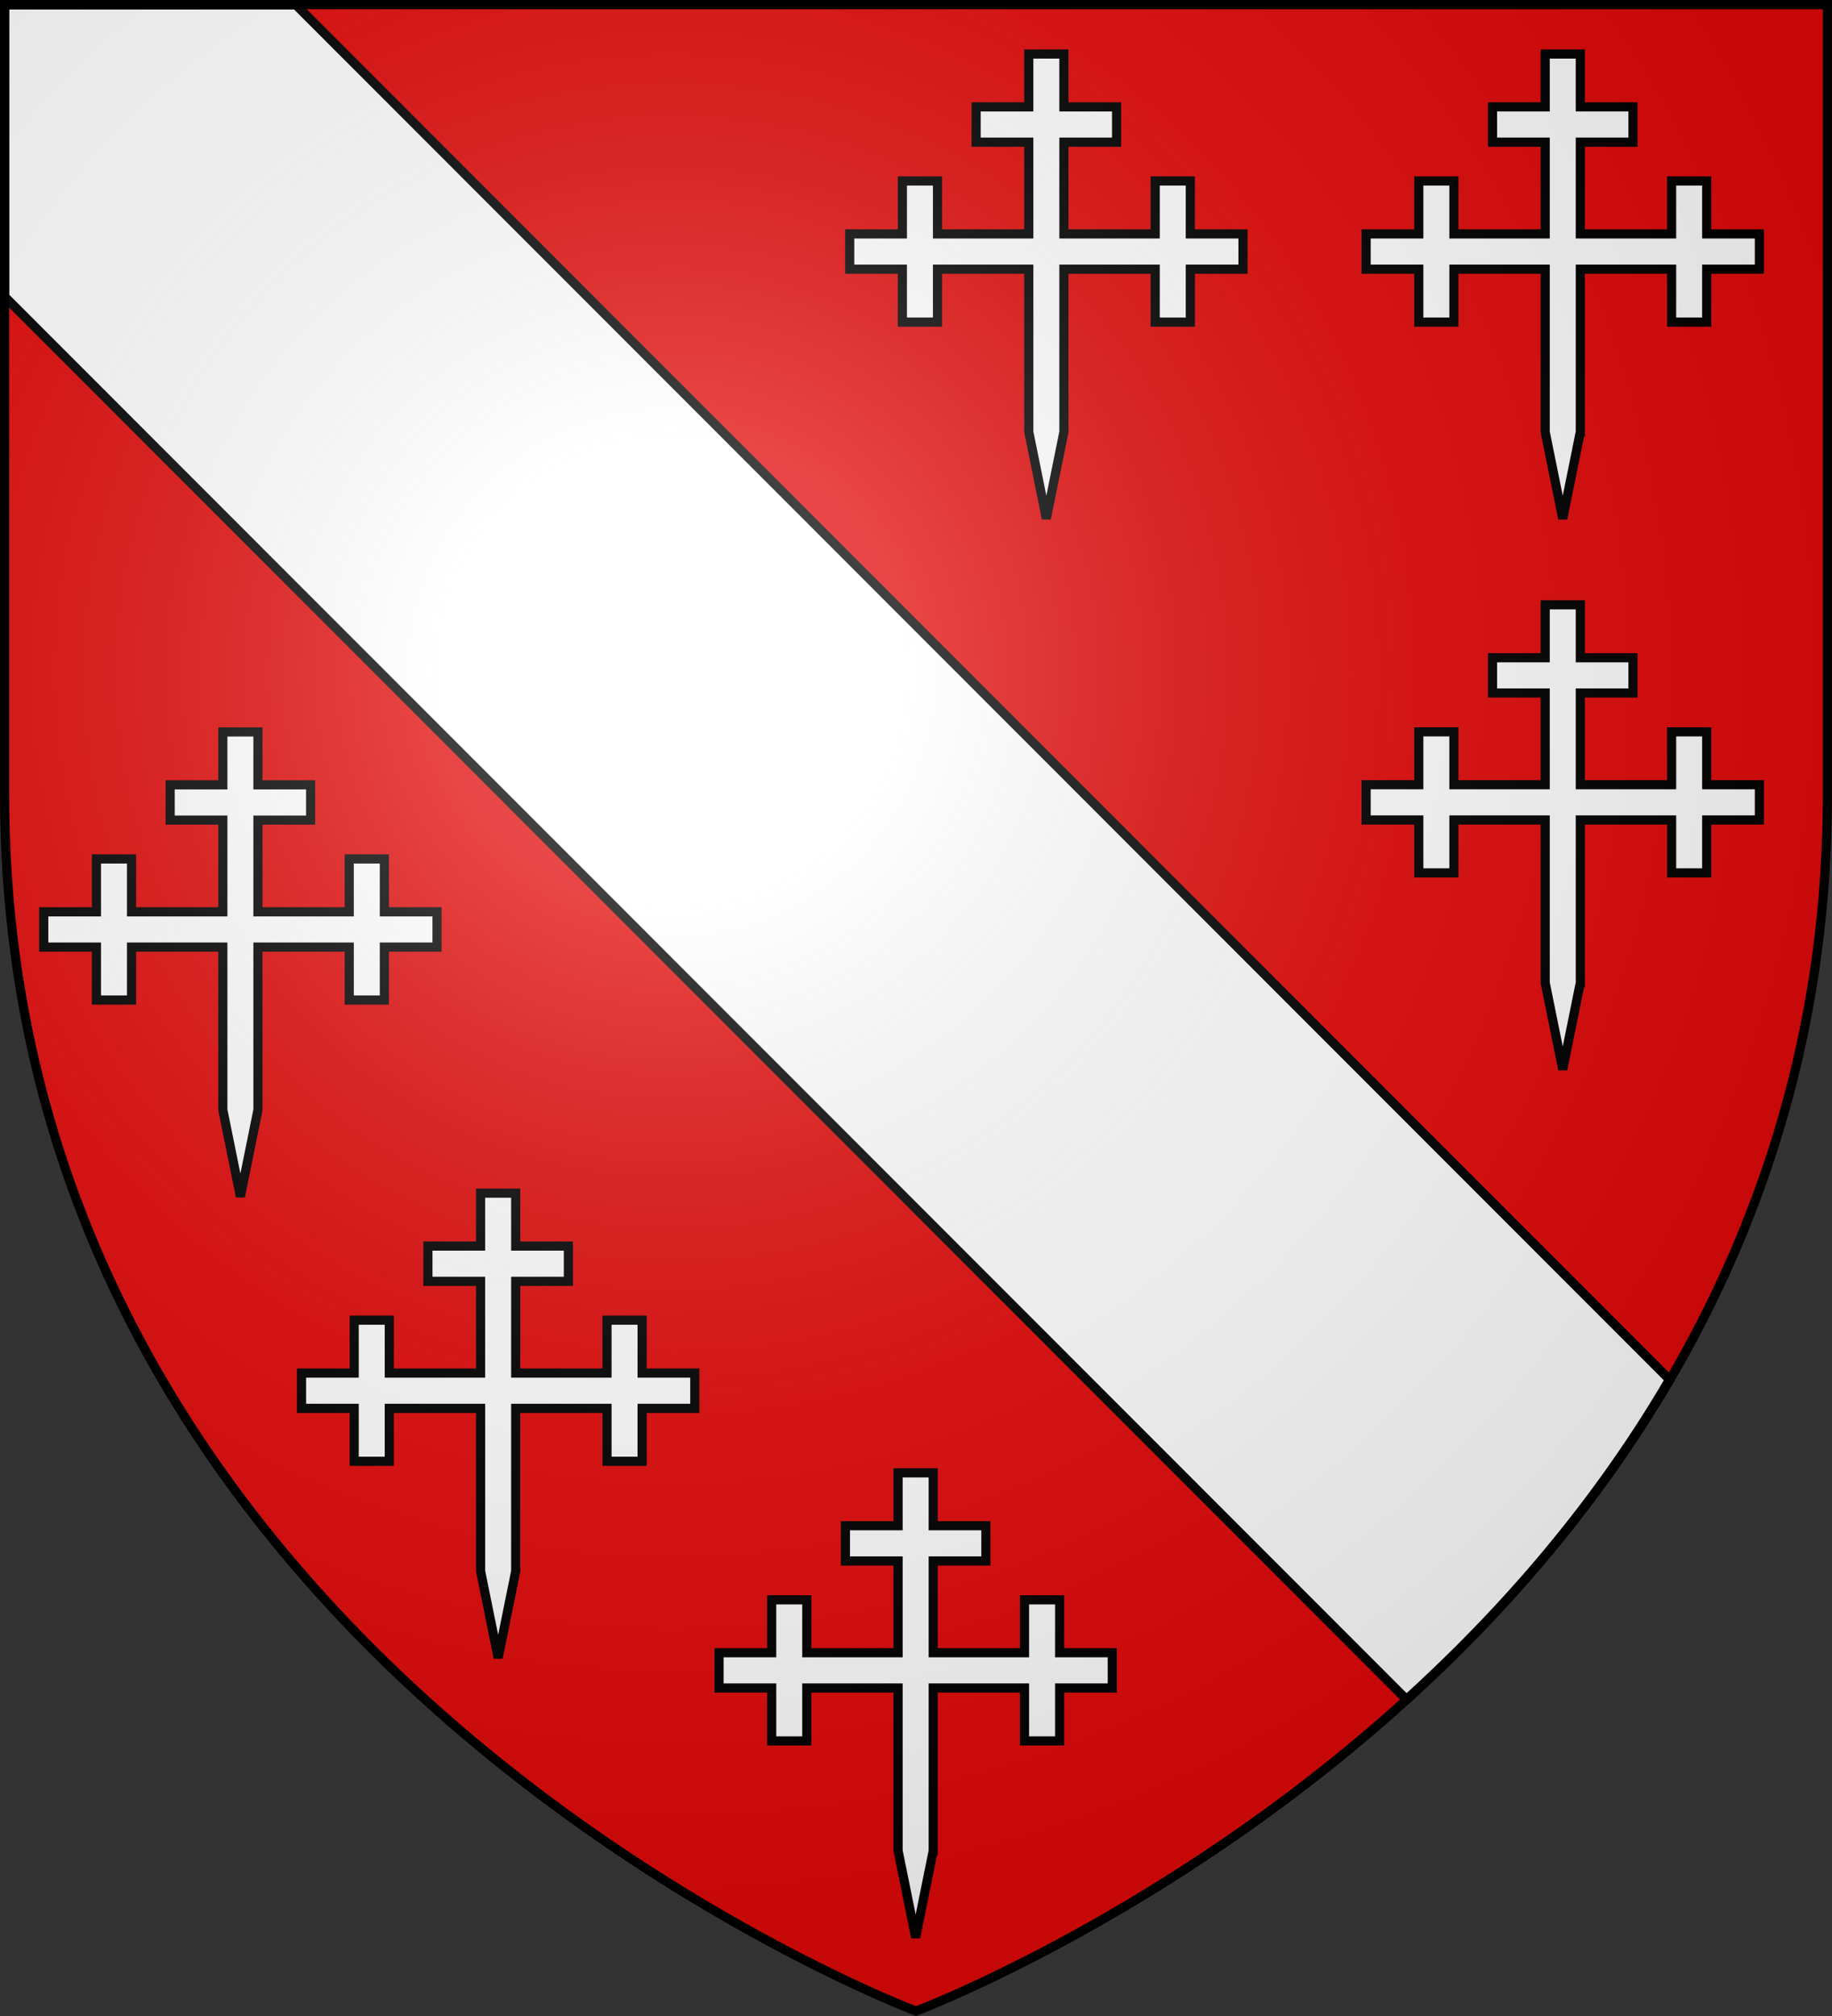 <svg xmlns="http://www.w3.org/2000/svg" width="600" height="660" viewBox="-300 -300 600 660"><rect x="-300" y="-300" width="600" height="660" fill="#333333" stroke="none"/><defs><radialGradient id="a" cx="-80" cy="-80" r="405" gradientUnits="userSpaceOnUse"><stop offset="0" style="stop-color:#fff;stop-opacity:.31"/><stop offset=".19" style="stop-color:#fff;stop-opacity:.25"/><stop offset=".6" style="stop-color:#6b6b6b;stop-opacity:.125"/><stop offset="1" style="stop-color:#000;stop-opacity:.125"/></radialGradient></defs><path d="M-298.5-298.5h597V-40C298.5 246.2 0 358.39 0 358.39S-298.5 246.2-298.5-40Z" style="fill:#e20909"/><path d="M-298.5-298.39v95.469L160.644 256.39c31.24-28.362 61.801-63.059 86.156-104.75L-203.066-298.39z" style="fill:#fff;fill-opacity:1;stroke:#000;stroke-width:2.999"/><g style="fill:#fff;stroke:#000;stroke-width:13.009;stroke-miterlimit:4;stroke-dasharray:none"><path d="m325 504.061-25 122.87-25-122.87V273.376H145v75H95v-75H20v-50h75v-75h50v75h130v-130h-75v-50h75v-75h50v75h75v50h-75v130h130v-75h50v75h75v50h-75v75h-50v-75H325v230.685z" style="fill:#fff;fill-opacity:1;stroke:#000;stroke-width:13.009;stroke-miterlimit:4;stroke-dasharray:none;stroke-opacity:1" transform="matrix(.23 0 0 .231 142.818 -275.021)"/></g><g style="fill:#fff;stroke:#000;stroke-width:13.009;stroke-miterlimit:4;stroke-dasharray:none"><path d="m325 504.061-25 122.87-25-122.87V273.376H145v75H95v-75H20v-50h75v-75h50v75h130v-130h-75v-50h75v-75h50v75h75v50h-75v130h130v-75h50v75h75v50h-75v75h-50v-75H325v230.685z" style="fill:#fff;fill-opacity:1;stroke:#000;stroke-width:13.009;stroke-miterlimit:4;stroke-dasharray:none;stroke-opacity:1" transform="matrix(.23 0 0 .231 -69.113 189.476)"/></g><g style="fill:#fff;stroke:#000;stroke-width:13.009;stroke-miterlimit:4;stroke-dasharray:none"><path d="m325 504.061-25 122.87-25-122.87V273.376H145v75H95v-75H20v-50h75v-75h50v75h130v-130h-75v-50h75v-75h50v75h75v50h-75v130h130v-75h50v75h75v50h-75v75h-50v-75H325v230.685z" style="fill:#fff;fill-opacity:1;stroke:#000;stroke-width:13.009;stroke-miterlimit:4;stroke-dasharray:none;stroke-opacity:1" transform="matrix(.23 0 0 .231 -205.849 97.922)"/></g><g style="fill:#fff;stroke:#000;stroke-width:13.009;stroke-miterlimit:4;stroke-dasharray:none"><path d="m325 504.061-25 122.87-25-122.87V273.376H145v75H95v-75H20v-50h75v-75h50v75h130v-130h-75v-50h75v-75h50v75h75v50h-75v130h130v-75h50v75h75v50h-75v75h-50v-75H325v230.685z" style="fill:#fff;fill-opacity:1;stroke:#000;stroke-width:13.009;stroke-miterlimit:4;stroke-dasharray:none;stroke-opacity:1" transform="matrix(.23 0 0 .231 -290.268 -53.081)"/></g><g style="fill:#fff;stroke:#000;stroke-width:13.009;stroke-miterlimit:4;stroke-dasharray:none"><path d="m325 504.061-25 122.87-25-122.87V273.376H145v75H95v-75H20v-50h75v-75h50v75h130v-130h-75v-50h75v-75h50v75h75v50h-75v130h130v-75h50v75h75v50h-75v75h-50v-75H325v230.685z" style="fill:#fff;fill-opacity:1;stroke:#000;stroke-width:13.009;stroke-miterlimit:4;stroke-dasharray:none;stroke-opacity:1" transform="matrix(.23 0 0 .231 142.818 -94.697)"/></g><g style="fill:#fff;stroke:#000;stroke-width:13.009;stroke-miterlimit:4;stroke-dasharray:none"><path d="m325 504.061-25 122.87-25-122.87V273.376H145v75H95v-75H20v-50h75v-75h50v75h130v-130h-75v-50h75v-75h50v75h75v50h-75v130h130v-75h50v75h75v50h-75v75h-50v-75H325v230.685z" style="fill:#fff;fill-opacity:1;stroke:#000;stroke-width:13.009;stroke-miterlimit:4;stroke-dasharray:none;stroke-opacity:1" transform="matrix(.23 0 0 .231 -26.309 -275.021)"/></g><g style="display:inline"><path d="M-298.5-298.5h597V-40C298.5 246.2 0 358.39 0 358.39S-298.5 246.2-298.5-40Z" style="fill:url(#a)"/></g><path d="M-298.5-298.5h597V-40C298.5 246.2 0 358.39 0 358.39S-298.5 246.2-298.5-40Z" style="fill:none;stroke:#000;stroke-width:3"/></svg>